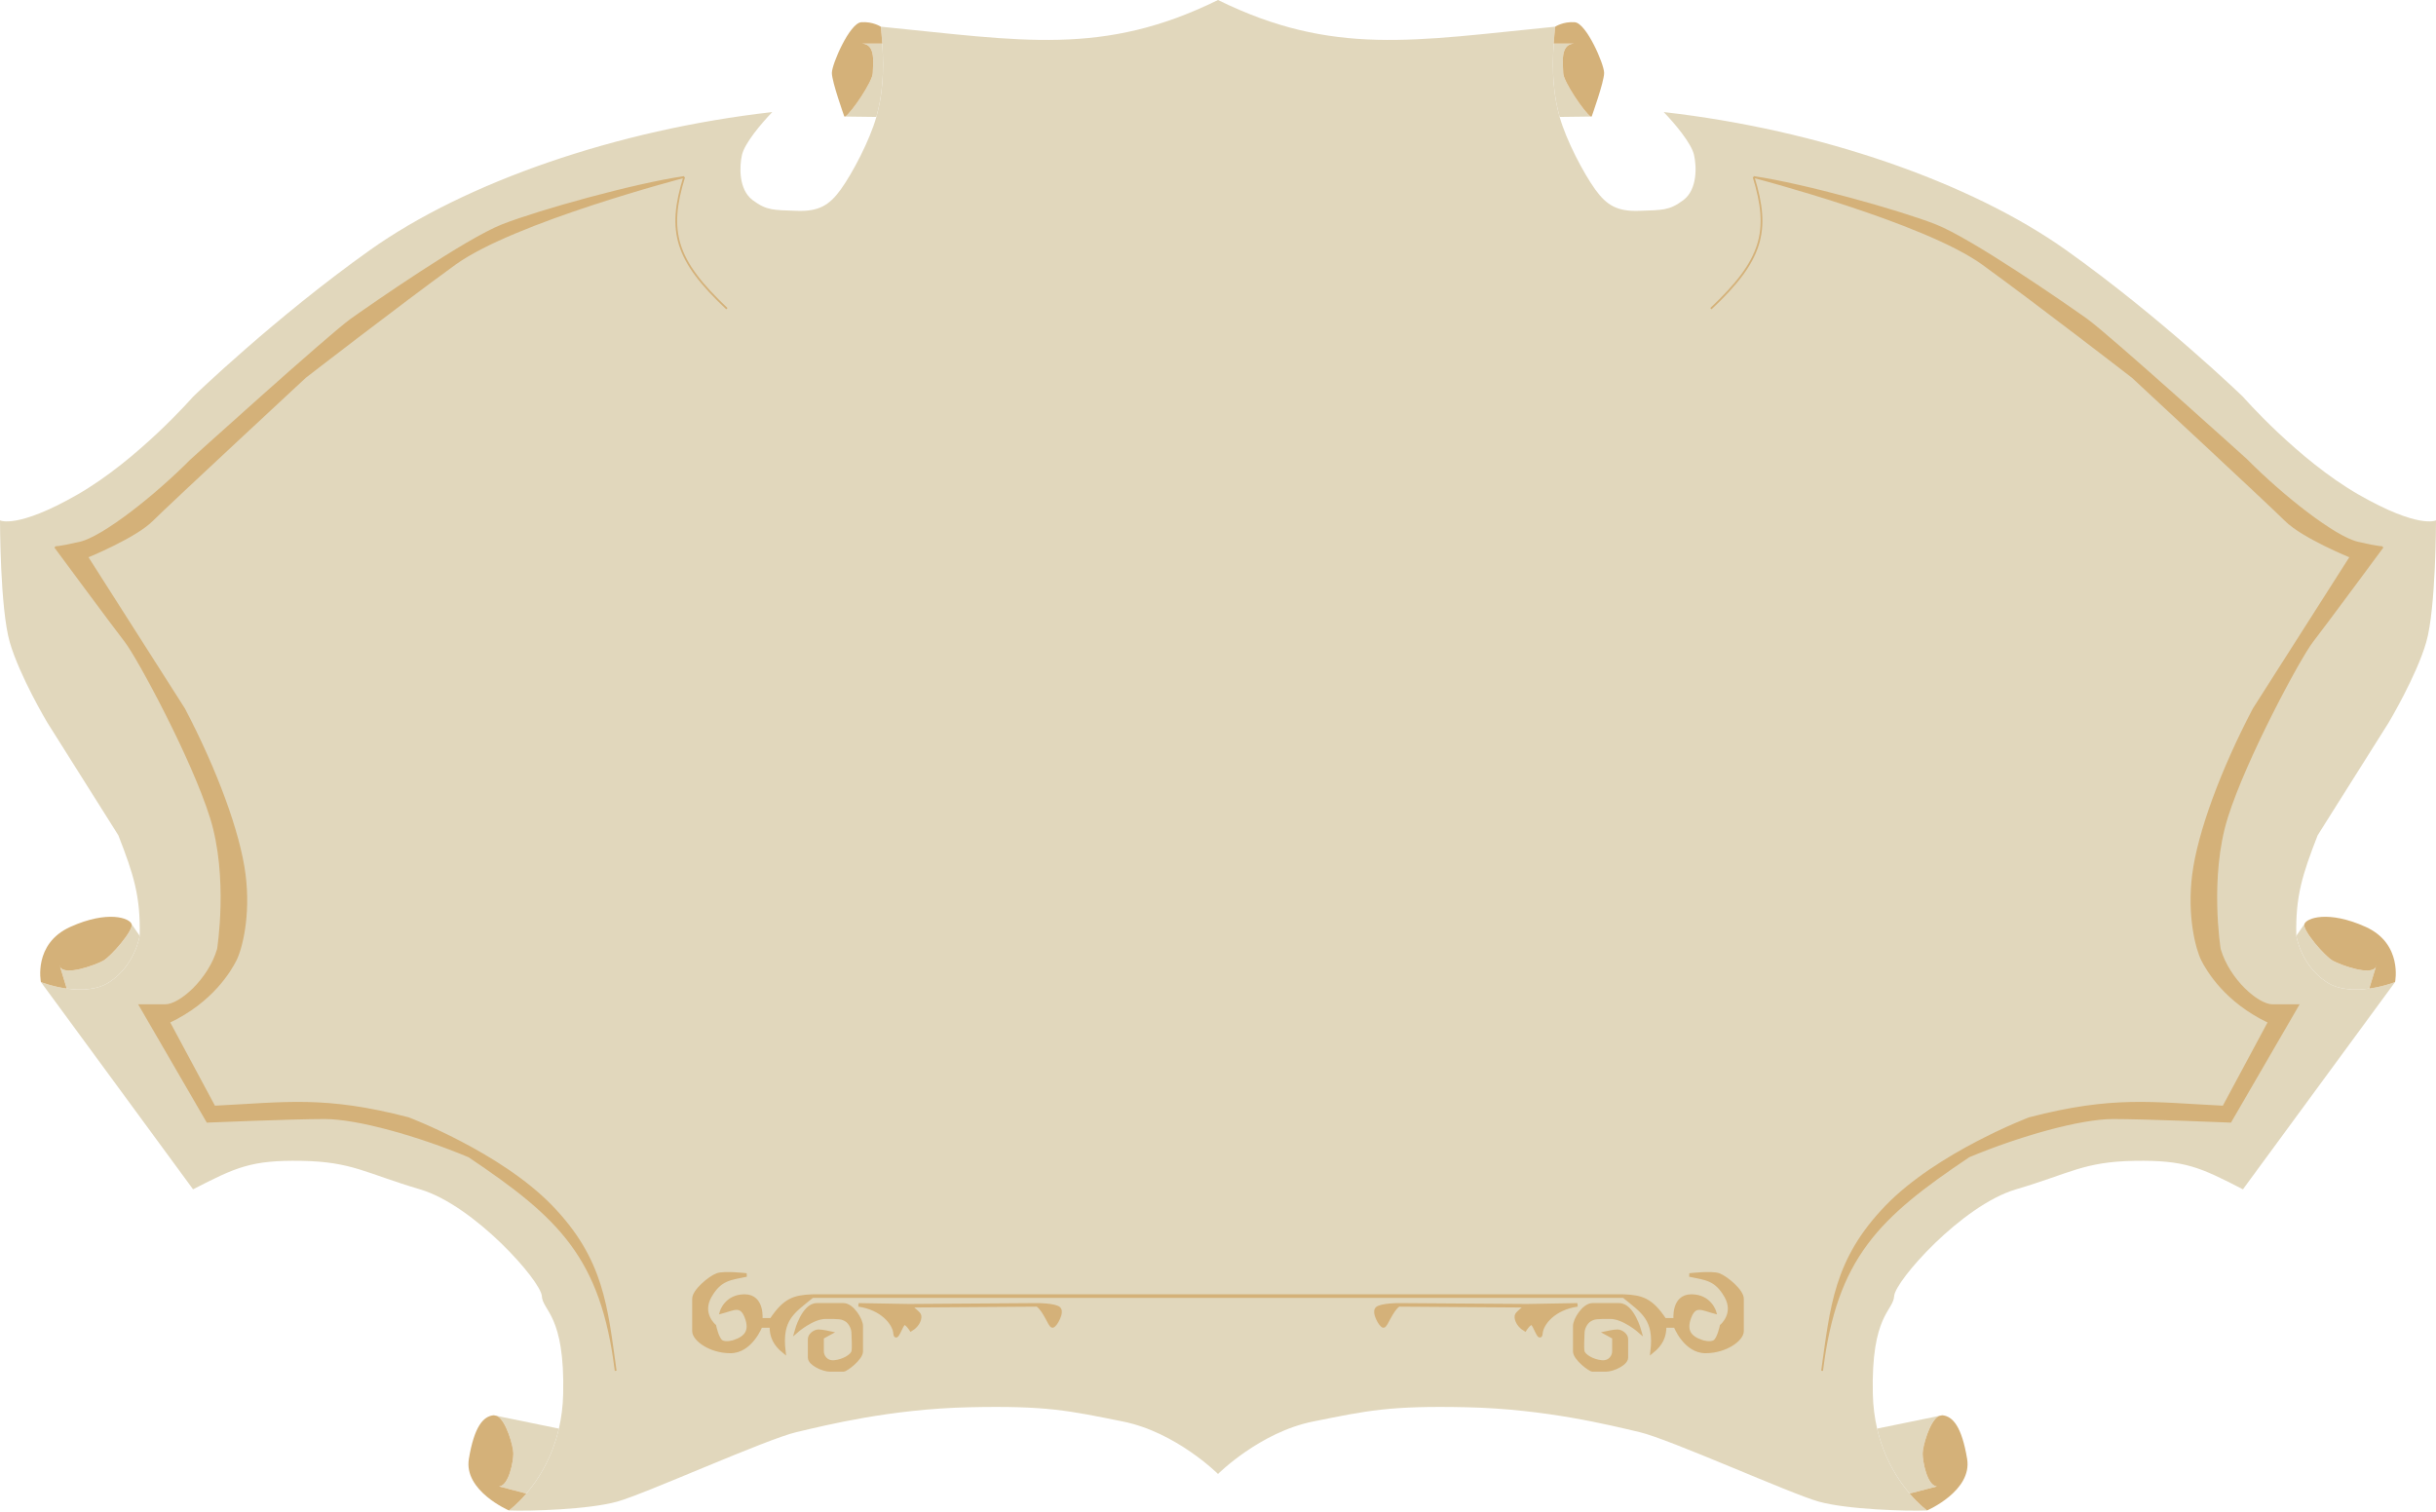<svg width="1369" height="850" viewBox="0 0 1369 850" fill="none" xmlns="http://www.w3.org/2000/svg">
<path d="M874 15C795.045 22.796 749.095 31.822 684.5 0C619.905 31.822 573.955 22.796 495 15C495.351 18.3 495.629 21.461 495.834 24.5C496.933 40.803 495.909 53.613 492.5 65.725C488.782 78.936 479 97.5 472.5 106.5C466 115.5 460 119 447.5 118.5C435 118 431 118.5 423 112.5C415 106.5 415.5 93.5 417 87C418.5 80.5 427.818 69.395 434 63C346.539 72.877 261.5 102.5 208 140.5C154.5 178.5 108.5 223 108.5 223C108.5 223 77.5 258.5 43.5 278C9.5 297.5 0 292.5 0 292.5C0 292.5 0 342 5.5 361C11 380 26.5 406 26.5 406L66.5 469.5C75.133 491.589 79.035 503.968 78.5 526C78.5 526 76 542.5 61.5 552C54.461 556.612 45.184 556.746 37.5 555.663C29.355 554.515 23 552 23 552L108.5 668.5C132.482 656.184 141 652 169.5 652.5C198 653 205.5 659.5 236 668.5C266.5 677.5 304 720 304.5 728.5C305 737 317.5 739 316.5 783.5C316.341 790.594 315.457 797.09 314.084 803C310.164 819.875 302.253 831.963 295.824 839.5C290.381 845.881 286 849 286 849C297.5 849.5 331 848.5 347 844C363 839.5 430.5 809 447.5 805C464.5 801 500.5 792 544.5 791C588.5 790 601 793 631 799C661 805 684.5 828.5 684.5 828.5C684.5 828.5 708 805 738 799C768 793 780.5 790 824.5 791C868.5 792 904.5 801 921.5 805C938.5 809 1006 839.5 1022 844C1038 848.5 1071.5 849.5 1083 849C1083 849 1078.62 845.881 1073.18 839.5C1066.75 831.963 1058.84 819.875 1054.92 803C1053.54 797.09 1052.66 790.594 1052.5 783.5C1051.5 739 1064 737 1064.5 728.5C1065 720 1102.5 677.5 1133 668.5C1163.5 659.5 1171 653 1199.5 652.5C1228 652 1236.52 656.184 1260.5 668.5L1346 552C1346 552 1339.65 554.515 1331.5 555.663C1323.82 556.746 1314.54 556.612 1307.5 552C1293 542.5 1290.5 526 1290.5 526C1289.97 503.968 1293.87 491.589 1302.5 469.5L1342.5 406C1342.5 406 1358 380 1363.5 361C1369 342 1369 292.5 1369 292.5C1369 292.5 1359.5 297.5 1325.5 278C1291.5 258.5 1260.5 223 1260.5 223C1260.5 223 1214.5 178.5 1161 140.5C1107.5 102.5 1022.46 72.877 935 63C941.182 69.395 950.5 80.5 952 87C953.5 93.5 954 106.5 946 112.5C938 118.5 934 118 921.5 118.5C909 119 903 115.5 896.5 106.5C890 97.5 880.218 78.936 876.5 65.725C873.091 53.613 872.067 40.803 873.166 24.5C873.371 21.461 873.649 18.3 874 15Z" fill="#E1D7BC"/>
<path d="M475.035 65.507L492.5 65.725C495.909 53.613 496.933 40.803 495.834 24.5H484.5C492.5 25 490.5 36 490.5 41C490.5 45.713 478.506 63.336 475.035 65.507Z" fill="#E1D7BC"/>
<path d="M876.5 65.725L893.965 65.507C890.494 63.336 878.5 45.713 878.5 41C878.5 36 876.5 25 884.5 24.5H873.166C872.067 40.803 873.091 53.613 876.5 65.725Z" fill="#E1D7BC"/>
<path d="M61.5 552C76 542.5 78.5 526 78.5 526L74 519.5C75 523 62.5 537.5 58 540C53.735 542.37 36.444 548.781 33.799 543.484L37.5 555.663C45.184 556.746 54.461 556.612 61.5 552Z" fill="#E1D7BC"/>
<path d="M279.277 795.864C284.456 798.39 288.5 812.953 288.5 817C288.5 821.5 286 835 280.5 835.5L295.824 839.5C302.253 831.963 310.164 819.875 314.084 803L279.277 795.864Z" fill="#E1D7BC"/>
<path d="M1080.5 817C1080.5 812.953 1084.54 798.39 1089.72 795.864L1054.92 803C1058.84 819.875 1066.75 831.963 1073.18 839.5L1088.5 835.5C1083 835 1080.5 821.5 1080.5 817Z" fill="#E1D7BC"/>
<path d="M1290.5 526C1290.5 526 1293 542.5 1307.5 552C1314.54 556.612 1323.82 556.746 1331.5 555.663L1335.2 543.484C1332.56 548.781 1315.27 542.37 1311 540C1306.5 537.5 1294 523 1295 519.5L1290.5 526Z" fill="#E1D7BC"/>
<path d="M1346 552C1346 552 1350.5 530.5 1329.5 521C1308.5 511.5 1296 516 1295 519.5C1294 523 1306.5 537.5 1311 540C1315.27 542.37 1332.56 548.781 1335.2 543.484L1335.5 542.5C1335.45 542.865 1335.35 543.193 1335.2 543.484L1331.5 555.663C1339.65 554.515 1346 552 1346 552Z" fill="#D4B179"/>
<path d="M885 12.5C878.5 12 874 15 874 15C873.649 18.3 873.371 21.461 873.166 24.5H884.5C876.5 25 878.5 36 878.5 41C878.5 45.713 890.494 63.336 893.965 65.507L894.5 65.5C894.5 65.5 901.5 46 901.5 41C901.5 36 891.5 13 885 12.5Z" fill="#D4B179"/>
<path d="M495 15C495 15 490.5 12 484 12.5C477.5 13 467.5 36 467.5 41C467.5 46 474.5 65.5 474.5 65.5L475.035 65.507C478.506 63.336 490.5 45.713 490.5 41C490.5 36 492.5 25 484.5 24.5H495.834C495.629 21.461 495.351 18.3 495 15Z" fill="#D4B179"/>
<path d="M39.5 521C18.5 530.5 23 552 23 552C23 552 29.355 554.515 37.5 555.663L33.799 543.484C33.653 543.193 33.552 542.865 33.5 542.5L33.799 543.484C36.444 548.781 53.735 542.37 58 540C62.5 537.5 75 523 74 519.5C73 516 60.5 511.5 39.5 521Z" fill="#D4B179"/>
<path d="M263.5 820C260.5 838 286 849 286 849C286 849 290.381 845.881 295.824 839.5L280.5 835.5C286 835 288.5 821.5 288.5 817C288.5 812.953 284.456 798.39 279.277 795.864L277.5 795.5C271.5 796 266.5 802 263.5 820Z" fill="#D4B179"/>
<path d="M1083 849C1083 849 1108.5 838 1105.5 820C1102.5 802 1097.5 796 1091.5 795.5L1089.72 795.864C1084.54 798.39 1080.5 812.953 1080.5 817C1080.5 821.5 1083 835 1088.5 835.5L1073.18 839.5C1078.62 845.881 1083 849 1083 849Z" fill="#D4B179"/>
<path d="M1114.5 148.5C1081.5 124.5 985.5 99.5 985.5 99.5C1013.84 103.627 1067 118.5 1087.5 126.5C1108 134.5 1160.5 171 1172.5 179.5C1184.5 188 1262.5 258.5 1262.5 258.5C1282.64 278.849 1312 302 1325 305C1338 308 1339 307.5 1339 307.5C1339 307.5 1306.5 351.5 1299.5 360.5C1292.5 369.5 1262 426 1251.5 459.5C1241 493 1247.5 533.5 1247.5 533.5C1252.59 550.921 1269 565 1277 565H1291.5L1253.5 630.5C1253.5 630.5 1206 628.5 1187.5 628.5C1169 628.5 1134.65 638.201 1106.5 650C1057.61 682.759 1033.92 704.894 1025.08 762.641C1024.73 765.213 1024.37 767.831 1024 770.5C1024.33 767.808 1024.69 765.19 1025.08 762.641C1029.47 730.645 1033.16 705.768 1060 678C1089 648 1140.5 628.5 1140.5 628.5C1187.64 616.252 1209.06 620.011 1249.5 622L1275 574.5C1250.75 563.008 1240.5 545.5 1237.5 539.5C1234.5 533.5 1229.5 515 1232.5 491.5C1235.5 468 1248.55 432.703 1266.5 398.5L1321 313C1321 313 1294 302 1284.5 292.5C1275 283 1198.5 212 1198.5 212C1198.5 212 1147.5 172.5 1114.5 148.5Z" fill="#D4B179"/>
<path d="M961.5 173.5C990.437 146.3 994.94 130.032 985.5 99.5M985.5 99.5C985.5 99.5 1081.5 124.5 1114.5 148.5C1147.5 172.5 1198.5 212 1198.5 212C1198.5 212 1275 283 1284.5 292.5C1294 302 1321 313 1321 313L1266.5 398.5C1248.55 432.703 1235.5 468 1232.5 491.5C1229.5 515 1234.5 533.5 1237.5 539.5C1240.5 545.5 1250.75 563.008 1275 574.5L1249.5 622C1209.06 620.011 1187.64 616.252 1140.5 628.5C1140.5 628.5 1089 648 1060 678C1031 708 1029.03 734.625 1024 770.5C1031.88 706.828 1055.45 684.205 1106.5 650C1134.65 638.201 1169 628.5 1187.5 628.5C1206 628.5 1253.5 630.5 1253.5 630.5L1291.5 565C1291.5 565 1285 565 1277 565C1269 565 1252.59 550.921 1247.5 533.5C1247.5 533.5 1241 493 1251.5 459.5C1262 426 1292.5 369.5 1299.5 360.5C1306.5 351.5 1339 307.5 1339 307.5C1339 307.5 1338 308 1325 305C1312 302 1282.64 278.849 1262.5 258.5C1262.5 258.5 1184.5 188 1172.5 179.5C1160.5 171 1108 134.5 1087.5 126.5C1067 118.5 1013.84 103.627 985.5 99.5Z" stroke="#D4B179"/>
<path d="M255.5 148.5C288.5 124.5 384.5 99.5 384.5 99.5C356.155 103.627 303 118.5 282.5 126.5C262 134.5 209.5 171 197.5 179.5C185.5 188 107.5 258.5 107.5 258.5C87.356 278.849 58 302 45 305C32 308 31 307.5 31 307.5C31 307.5 63.5 351.5 70.5 360.5C77.5 369.5 108 426 118.5 459.5C129 493 122.5 533.5 122.5 533.5C117.411 550.921 101 565 93 565H78.5L116.5 630.5C116.5 630.5 164 628.5 182.5 628.5C201 628.5 235.347 638.201 263.5 650C312.394 682.759 336.082 704.894 344.916 762.641C345.269 765.213 345.626 767.831 346 770.5C345.667 767.808 345.306 765.19 344.916 762.641C340.529 730.645 336.842 705.768 310 678C281 648 229.5 628.5 229.5 628.5C182.365 616.252 160.939 620.011 120.5 622L95 574.5C119.253 563.008 129.5 545.5 132.5 539.5C135.5 533.5 140.5 515 137.5 491.5C134.5 468 121.451 432.703 103.5 398.5L49 313C49 313 76 302 85.5 292.5C95 283 171.5 212 171.5 212C171.5 212 222.5 172.5 255.5 148.5Z" fill="#D4B179"/>
<path d="M408.5 173.5C379.563 146.3 375.06 130.032 384.5 99.5M384.5 99.5C384.5 99.5 288.5 124.5 255.5 148.5C222.5 172.5 171.5 212 171.5 212C171.5 212 95 283 85.5 292.5C76 302 49 313 49 313L103.5 398.5C121.451 432.703 134.5 468 137.5 491.5C140.5 515 135.5 533.5 132.5 539.5C129.5 545.5 119.253 563.008 95 574.5L120.5 622C160.939 620.011 182.365 616.252 229.5 628.5C229.5 628.5 281 648 310 678C339 708 340.972 734.625 346 770.5C338.125 706.828 314.552 684.205 263.5 650C235.347 638.201 201 628.5 182.5 628.5C164 628.5 116.5 630.5 116.5 630.5L78.5 565C78.5 565 85 565 93 565C101 565 117.411 550.921 122.5 533.5C122.5 533.5 129 493 118.5 459.5C108 426 77.5 369.5 70.5 360.5C63.5 351.5 31 307.5 31 307.5C31 307.5 32 308 45 305C58 302 87.356 278.849 107.5 258.5C107.5 258.5 185.5 188 197.5 179.5C209.5 171 262 134.5 282.5 126.5C303 118.5 356.155 103.627 384.5 99.5Z" stroke="#D4B179"/>
<path d="M482.5 733.451C495.589 735.289 502.5 743.823 503 749.256C503.5 754.689 506.5 744.317 508 743.823C509.5 743.329 512 747.281 512 747.281C516.303 744.745 517.5 740.366 516.5 738.884C515.5 737.402 511 733.945 511 733.945L482.5 733.451Z" fill="#D4B179"/>
<path d="M583 733.451C587.348 736.521 590 745.305 591.5 745.305C593 745.305 597.5 737.402 595 735.427C592.5 733.451 583 733.451 583 733.451Z" fill="#D4B179"/>
<path d="M447.5 748.268C447.5 748.268 456.5 740.366 464 740.366C471.5 740.366 473 740.366 475.5 741.848C478 743.329 479.5 746.787 479.5 749.256C479.5 751.726 480 757.159 479.5 759.628C479 762.097 474 765.061 469 765.555C464 766.049 462 762.097 462 759.628V751.726L466.5 749.256C466.5 749.256 462 748.268 460 748.268C458 748.268 455 750.244 455 752.713V763.085C455 766.543 462.5 770 466.5 770H474C475.5 770 484 763.579 484 759.628V745.305C484 741.848 479 733.451 474 733.451H459C451.5 733.451 447.5 748.268 447.5 748.268Z" fill="#D4B179"/>
<path d="M456.5 728.512C445.693 737.332 438.324 741.319 440.5 759.628C435.587 755.657 433.39 751.238 433.5 745.305H427.5C427.5 745.305 422 759.628 410.5 759.628C399 759.628 390 752.713 390 748.268V729.994C390 725.549 399 718.14 403 716.659C407 715.177 419.5 716.659 419.5 716.659C410.506 718.605 404.737 718.528 399 728.512C393.263 738.496 401.5 745.305 401.5 745.305C401.5 745.305 403 752.713 405.5 754.195C408 755.677 412.5 754.195 412.5 754.195C419.097 752.024 422.5 748.268 419.5 740.366C416.5 732.463 412.197 735.631 405.5 737.402C405.5 737.402 408 728.512 418.5 728.512C429 728.512 427.5 741.848 427.5 741.848H433.5C441.081 730.424 446.446 728.951 456.5 728.512Z" fill="#D4B179"/>
<path d="M886.5 733.451C873.411 735.289 866.5 743.823 866 749.256C865.5 754.689 862.5 744.317 861 743.823C859.5 743.329 857 747.281 857 747.281C852.697 744.745 851.5 740.366 852.5 738.884C853.5 737.402 858 733.945 858 733.945L886.5 733.451Z" fill="#D4B179"/>
<path d="M786 733.451C781.652 736.521 779 745.305 777.5 745.305C776 745.305 771.5 737.402 774 735.427C776.5 733.451 786 733.451 786 733.451Z" fill="#D4B179"/>
<path d="M921.5 748.268C921.5 748.268 912.5 740.366 905 740.366C897.5 740.366 896 740.366 893.5 741.848C891 743.329 889.5 746.787 889.5 749.256C889.5 751.726 889 757.159 889.5 759.628C890 762.097 895 765.061 900 765.555C905 766.049 907 762.097 907 759.628V751.726L902.5 749.256C902.5 749.256 907 748.268 909 748.268C911 748.268 914 750.244 914 752.713V763.085C914 766.543 906.5 770 902.5 770H895C893.5 770 885 763.579 885 759.628V745.305C885 741.848 890 733.451 895 733.451H910C917.5 733.451 921.5 748.268 921.5 748.268Z" fill="#D4B179"/>
<path d="M912.5 728.512C923.307 737.332 930.676 741.319 928.5 759.628C933.413 755.657 935.61 751.238 935.5 745.305H941.5C941.5 745.305 947 759.628 958.5 759.628C970 759.628 979 752.713 979 748.268V729.994C979 725.549 970 718.14 966 716.659C962 715.177 949.5 716.659 949.5 716.659C958.494 718.605 964.263 718.528 970 728.512C975.737 738.496 967.5 745.305 967.5 745.305C967.5 745.305 966 752.713 963.5 754.195C961 755.677 956.5 754.195 956.5 754.195C949.903 752.024 946.5 748.268 949.5 740.366C952.5 732.463 956.803 735.631 963.5 737.402C963.5 737.402 961 728.512 950.5 728.512C940 728.512 941.5 741.848 941.5 741.848H935.5C927.919 730.424 922.554 728.951 912.5 728.512Z" fill="#D4B179"/>
<path d="M456.5 728.512H684.5H912.5M456.5 728.512C445.693 737.332 438.324 741.319 440.5 759.628C435.587 755.657 433.39 751.238 433.5 745.305H427.5C427.5 745.305 422 759.628 410.5 759.628C399 759.628 390 752.713 390 748.268M456.5 728.512C446.446 728.951 441.081 730.424 433.5 741.848H427.5C427.5 741.848 429 728.512 418.5 728.512C408 728.512 405.5 737.402 405.5 737.402C412.197 735.631 416.5 732.463 419.5 740.366C422.5 748.268 419.097 752.024 412.5 754.195C412.5 754.195 408 755.677 405.5 754.195C403 752.713 401.5 745.305 401.5 745.305C401.5 745.305 393.263 738.496 399 728.512C404.737 718.528 410.506 718.605 419.5 716.659C419.5 716.659 407 715.177 403 716.659C399 718.14 390 725.549 390 729.994M390 748.268C390 743.823 390 734.439 390 729.994M390 748.268V729.994M462 759.628C462 762.097 464 766.049 469 765.555C474 765.061 479 762.097 479.5 759.628C480 757.159 479.5 751.726 479.5 749.256C479.5 746.787 478 743.329 475.5 741.848C473 740.366 471.5 740.366 464 740.366C456.5 740.366 447.5 748.268 447.5 748.268C447.5 748.268 451.5 733.451 459 733.451M462 759.628C462 757.159 462 751.726 462 751.726M462 759.628V751.726M462 751.726L466.5 749.256C466.5 749.256 462 748.268 460 748.268C458 748.268 455 750.244 455 752.713M455 752.713C455 755.183 455 759.628 455 763.085M455 752.713V763.085M455 763.085C455 766.543 462.5 770 466.5 770M466.5 770C470.5 770 472.5 770 474 770M466.5 770H474M474 770C475.5 770 484 763.579 484 759.628M484 759.628C484 755.677 484 748.762 484 745.305M484 759.628V745.305M484 745.305C484 741.848 479 733.451 474 733.451M474 733.451C469 733.451 466.5 733.451 459 733.451M474 733.451H459M511 733.945C511 733.945 515.5 737.402 516.5 738.884C517.5 740.366 516.303 744.745 512 747.281C512 747.281 509.5 743.329 508 743.823C506.5 744.317 503.5 754.689 503 749.256C502.5 743.823 495.589 735.289 482.5 733.451L511 733.945ZM511 733.945L583 733.451M583 733.451C587.348 736.521 590 745.305 591.5 745.305C593 745.305 597.5 737.402 595 735.427C592.5 733.451 583 733.451 583 733.451ZM912.5 728.512C923.307 737.332 930.676 741.319 928.5 759.628C933.413 755.657 935.61 751.238 935.5 745.305H941.5C941.5 745.305 947 759.628 958.5 759.628C970 759.628 979 752.713 979 748.268M912.5 728.512C922.554 728.951 927.919 730.424 935.5 741.848H941.5C941.5 741.848 940 728.512 950.5 728.512C961 728.512 963.5 737.402 963.5 737.402C956.803 735.631 952.5 732.463 949.5 740.366C946.5 748.268 949.903 752.024 956.5 754.195C956.5 754.195 961 755.677 963.5 754.195C966 752.713 967.5 745.305 967.5 745.305C967.5 745.305 975.737 738.496 970 728.512C964.263 718.528 958.494 718.605 949.5 716.659C949.5 716.659 962 715.177 966 716.659C970 718.14 979 725.549 979 729.994M979 748.268C979 743.823 979 734.439 979 729.994M979 748.268V729.994M907 759.628C907 762.097 905 766.049 900 765.555C895 765.061 890 762.097 889.5 759.628C889 757.159 889.5 751.726 889.5 749.256C889.5 746.787 891 743.329 893.5 741.848C896 740.366 897.5 740.366 905 740.366C912.5 740.366 921.5 748.268 921.5 748.268C921.5 748.268 917.5 733.451 910 733.451M907 759.628C907 757.159 907 751.726 907 751.726M907 759.628V751.726M907 751.726L902.5 749.256C902.5 749.256 907 748.268 909 748.268C911 748.268 914 750.244 914 752.713M914 752.713C914 755.183 914 759.628 914 763.085M914 752.713V763.085M914 763.085C914 766.543 906.5 770 902.5 770M902.5 770C898.5 770 896.5 770 895 770M902.5 770H895M895 770C893.5 770 885 763.579 885 759.628M885 759.628C885 755.677 885 748.762 885 745.305M885 759.628V745.305M885 745.305C885 741.848 890 733.451 895 733.451M895 733.451C900 733.451 902.5 733.451 910 733.451M895 733.451H910M858 733.945C858 733.945 853.5 737.402 852.5 738.884C851.5 740.366 852.697 744.745 857 747.281C857 747.281 859.5 743.329 861 743.823C862.5 744.317 865.5 754.689 866 749.256C866.5 743.823 873.411 735.289 886.5 733.451L858 733.945ZM858 733.945L786 733.451M786 733.451C781.652 736.521 779 745.305 777.5 745.305C776 745.305 771.5 737.402 774 735.427C776.5 733.451 786 733.451 786 733.451Z" stroke="#D4B179" stroke-width="2"/>
</svg>
